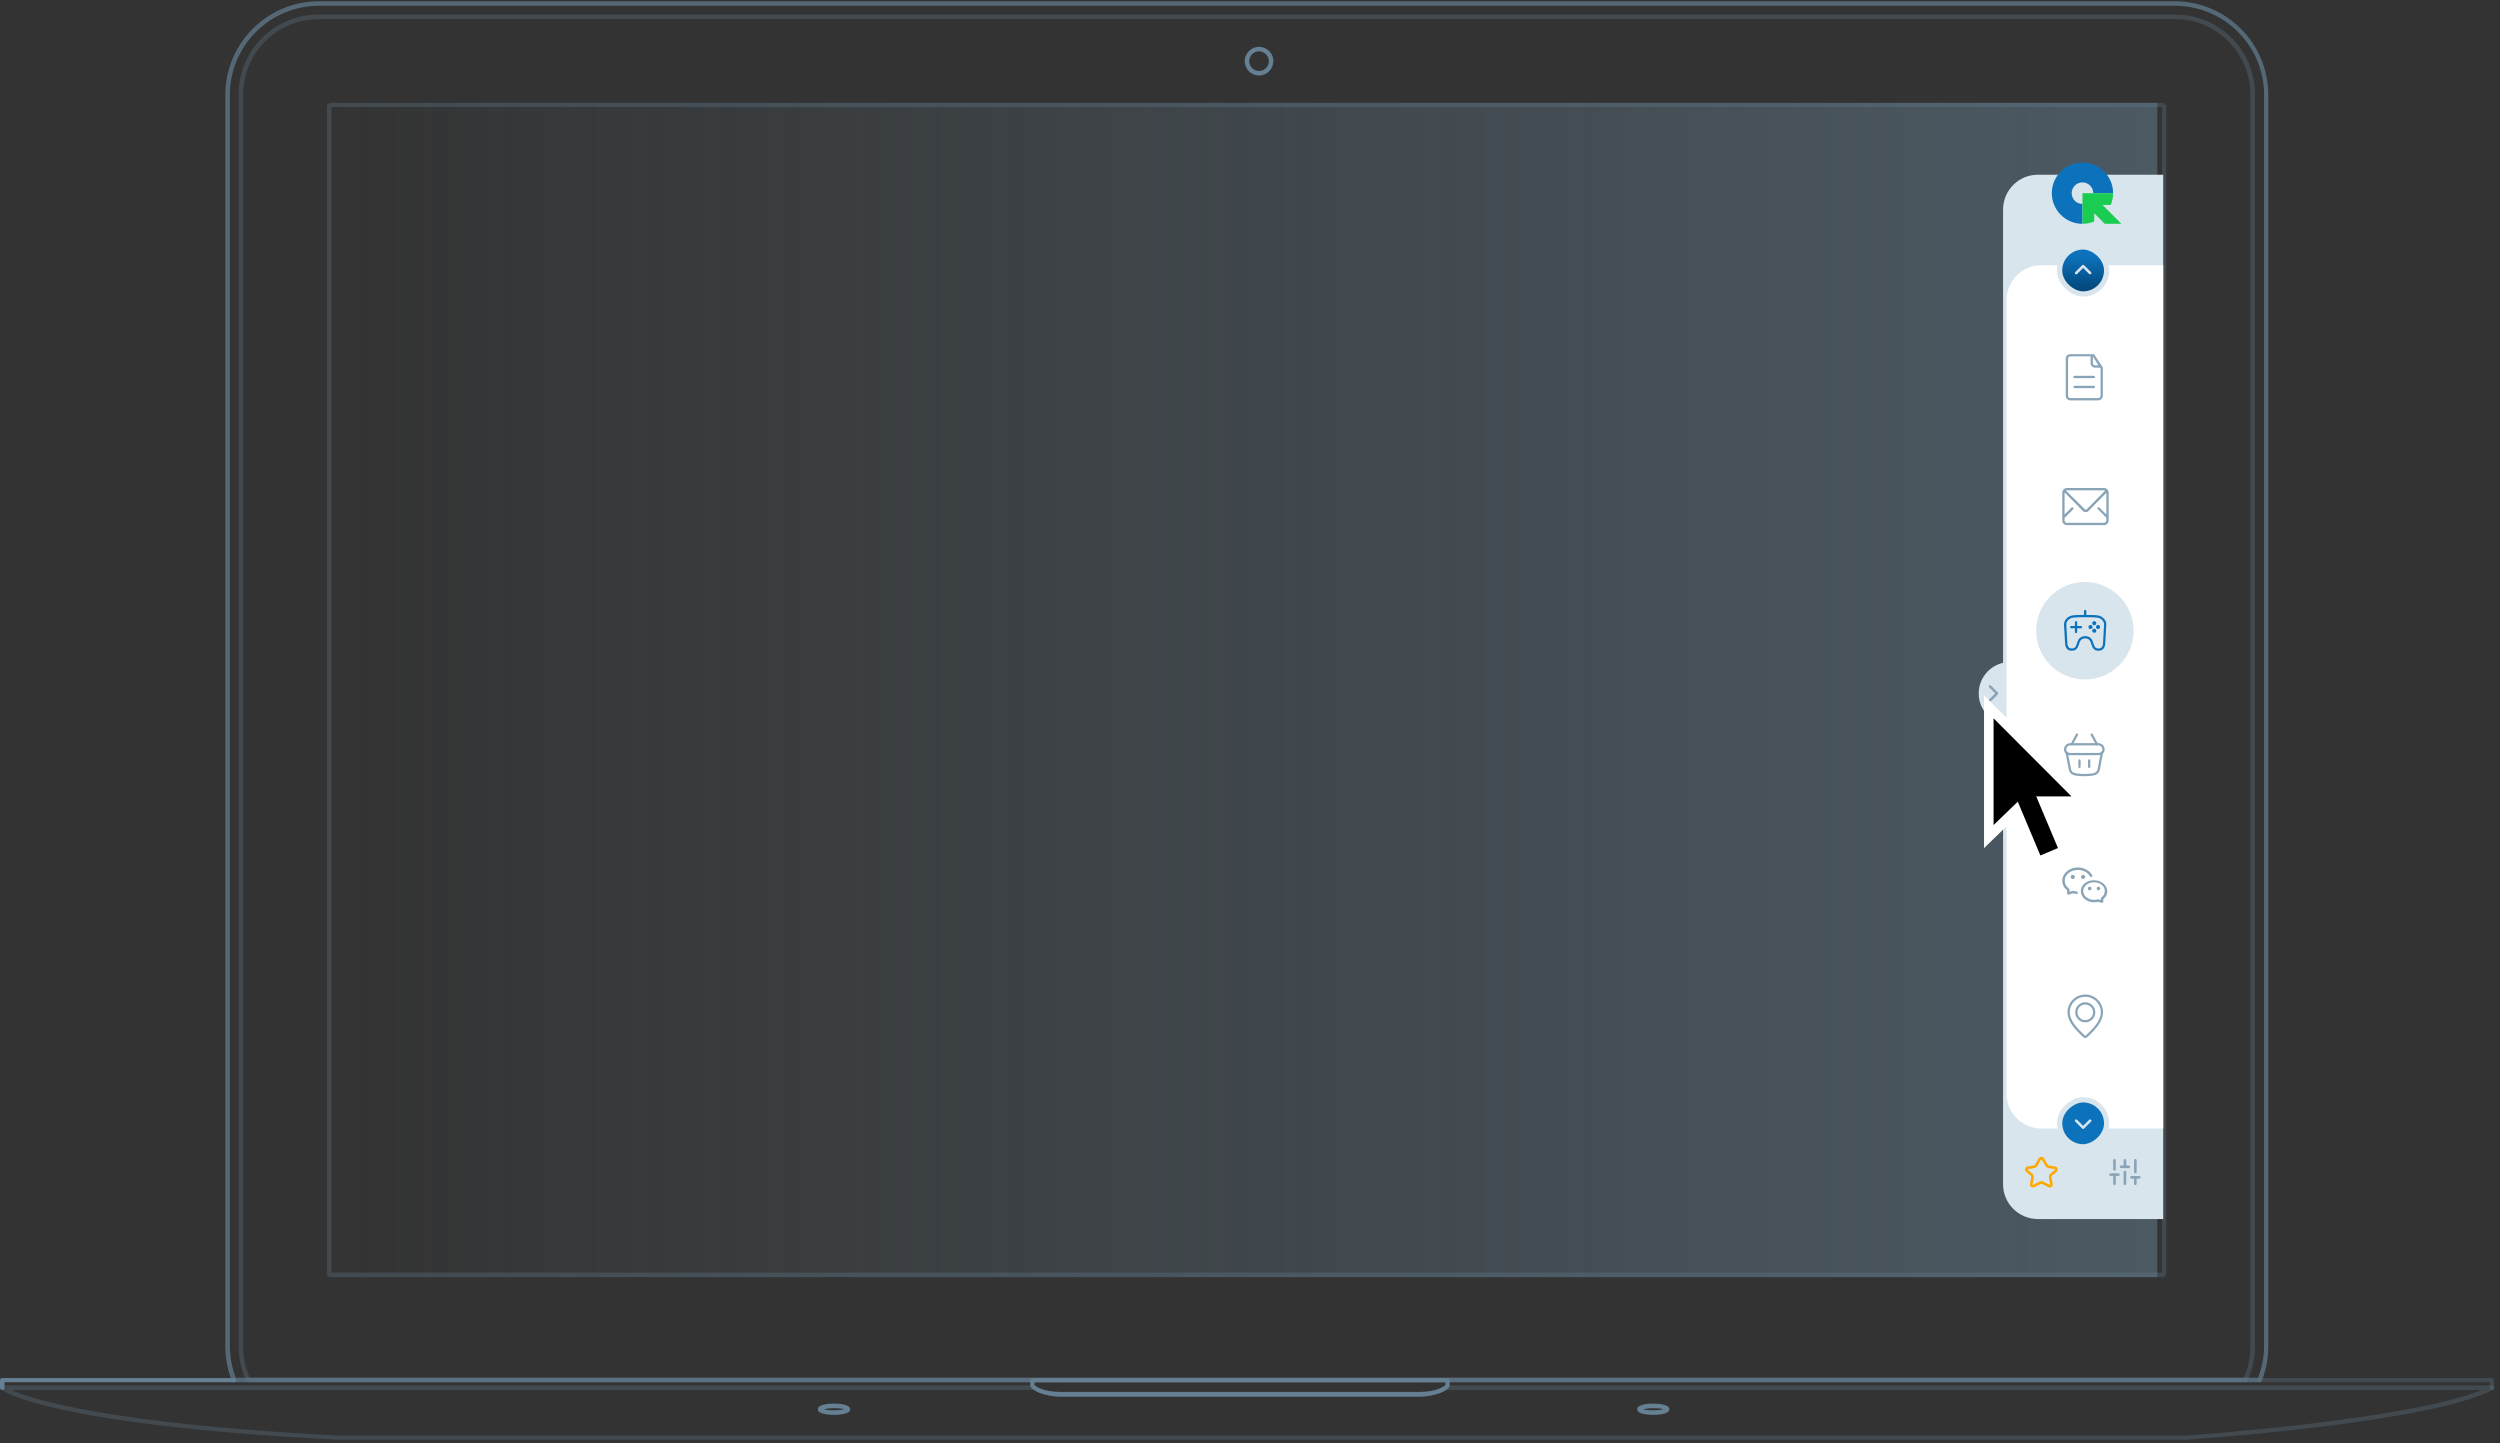 <svg width="407" height="235" viewBox="0 0 407 235" fill="none" xmlns="http://www.w3.org/2000/svg">
<rect x="0" y="0" width="407" height="235" fill="#333333" stroke="none"/>
<rect x="351.203" y="207.917" width="298.447" height="191.169" transform="rotate(-180 351.203 207.917)" fill="url(#paint0_linear_525_4465)" fill-opacity="0.5"/>
<g clip-path="url(#clip0_525_4465)">
<path d="M135.775 230.337C135.148 230.337 133.151 230.28 133.151 229.424C133.151 228.569 135.148 228.511 135.775 228.511C136.403 228.511 138.4 228.569 138.4 229.424C138.4 230.28 136.403 230.337 135.775 230.337ZM134.121 229.424C134.463 229.538 134.977 229.595 135.775 229.595C136.574 229.595 137.144 229.481 137.43 229.424C137.087 229.31 136.574 229.253 135.775 229.253C134.977 229.253 134.406 229.367 134.121 229.424Z" fill="#658093"/>
<path d="M365.509 225.032H40.447C40.333 225.032 40.162 224.975 40.105 224.803C39.306 223.092 38.85 221.209 38.85 219.27V15.379C38.85 8.191 44.669 2.372 51.857 2.372H354.157C361.288 2.372 367.107 8.191 367.107 15.322V219.27C367.107 221.209 366.707 223.035 365.852 224.803C365.795 224.975 365.624 225.032 365.509 225.032ZM40.675 224.29H365.281C366.023 222.693 366.365 221.038 366.365 219.27V15.379C366.365 8.647 360.889 3.113 354.1 3.113H51.857C45.125 3.113 39.592 8.59 39.592 15.379V219.327C39.592 221.038 39.934 222.75 40.675 224.29Z" fill="#658093" fill-opacity="0.3"/>
<path d="M352.046 207.917H53.854C53.512 207.917 53.226 207.632 53.226 207.289V17.375C53.226 17.033 53.512 16.748 53.854 16.748H352.046C352.388 16.748 352.674 17.033 352.674 17.375V207.232C352.674 207.575 352.388 207.917 352.046 207.917ZM53.968 207.175H351.989V17.432H53.968V207.175Z" fill="#658093" fill-opacity="0.3"/>
<path d="M54.709 234.387C7.816 231.934 0.399 226.401 0.114 226.172C-8.05594e-05 226.115 -0.057 225.944 -8.05575e-05 225.773C0.057 225.659 0.171 225.545 0.342 225.545H168.35C168.407 225.545 168.521 225.545 168.578 225.602C168.863 225.83 169.491 226.172 170.689 226.401C171.316 226.515 172.001 226.572 172.743 226.572H230.989C231.731 226.572 232.415 226.515 233.043 226.401C234.184 226.172 234.811 225.83 235.154 225.602C235.211 225.545 235.268 225.545 235.382 225.545H405.728C405.9 225.545 406.014 225.659 406.071 225.83C406.128 226.001 406.014 226.172 405.9 226.23C395.574 231.649 357.523 234.273 355.925 234.387H54.709ZM1.825 226.287C5.305 227.827 17.685 231.763 54.766 233.703H355.868C356.21 233.703 392.094 231.193 404.074 226.287H235.439C235.04 226.572 234.355 226.914 233.157 227.142C232.472 227.256 231.788 227.37 230.989 227.37H172.743C171.944 227.37 171.202 227.313 170.575 227.142C169.377 226.914 168.692 226.572 168.293 226.287H1.825Z" fill="#658093" fill-opacity="0.3"/>
<path d="M269.154 230.337C268.527 230.337 266.53 230.28 266.53 229.424C266.53 228.569 268.527 228.511 269.154 228.511C269.782 228.511 271.779 228.569 271.779 229.424C271.779 230.28 269.782 230.337 269.154 230.337ZM267.5 229.424C267.842 229.538 268.356 229.595 269.154 229.595C269.953 229.595 270.524 229.481 270.809 229.424C270.467 229.31 269.953 229.253 269.154 229.253C268.356 229.253 267.785 229.367 267.5 229.424Z" fill="#658093"/>
<path d="M367.848 225.032H38.108C37.937 225.032 37.823 224.917 37.766 224.803C37.025 222.978 36.682 221.095 36.682 219.156V15.435C36.682 7.049 43.528 0.204 51.914 0.204H354.043C362.429 0.204 369.275 7.049 369.275 15.435V219.213C369.275 221.152 368.932 223.035 368.191 224.86C368.134 224.917 368.02 225.032 367.848 225.032ZM38.394 224.29H367.62C368.248 222.635 368.59 220.924 368.59 219.156V15.435C368.59 7.449 362.086 0.945 354.1 0.945H51.914C43.927 0.945 37.424 7.449 37.424 15.435V219.213C37.424 220.924 37.766 222.693 38.394 224.29Z" fill="#658093" fill-opacity="0.7"/>
<path d="M230.989 227.371H172.743C171.944 227.371 171.202 227.313 170.575 227.142C168.35 226.686 167.837 225.83 167.779 225.773C167.722 225.716 167.722 225.659 167.722 225.602V224.689C167.722 224.518 167.894 224.347 168.065 224.347H235.667C235.838 224.347 236.009 224.518 236.009 224.689V225.602C236.009 225.659 236.009 225.716 235.952 225.773C235.895 225.887 235.382 226.686 233.157 227.142C232.529 227.313 231.788 227.371 230.989 227.371ZM168.407 225.488C168.578 225.659 169.149 226.115 170.689 226.458C171.316 226.572 172.001 226.629 172.743 226.629H230.989C231.731 226.629 232.415 226.572 233.043 226.458C234.583 226.115 235.154 225.659 235.325 225.488V225.032H168.407V225.488Z" fill="#658093"/>
<path d="M0.342 226.287C0.171 226.287 0 226.115 0 225.944V224.689C0 224.518 0.171 224.347 0.342 224.347H38.108C38.279 224.347 38.451 224.518 38.451 224.689C38.451 224.86 38.279 225.032 38.108 225.032H0.742V225.944C0.742 226.115 0.57 226.287 0.342 226.287Z" fill="#658093"/>
<path d="M405.671 226.287C405.5 226.287 405.329 226.115 405.329 225.944V225.032H367.848C367.677 225.032 367.506 224.86 367.506 224.689C367.506 224.518 367.677 224.347 367.848 224.347H405.671C405.843 224.347 406.014 224.518 406.014 224.689V225.944C406.071 226.115 405.9 226.287 405.671 226.287Z" fill="#658093" fill-opacity="0.3"/>
<path d="M204.975 12.298C203.72 12.298 202.636 11.271 202.636 9.959C202.636 8.704 203.663 7.62 204.975 7.62C206.23 7.62 207.314 8.647 207.314 9.959C207.257 11.271 206.23 12.298 204.975 12.298ZM204.975 8.361C204.062 8.361 203.378 9.103 203.378 9.959C203.378 10.872 204.119 11.556 204.975 11.556C205.888 11.556 206.572 10.815 206.572 9.959C206.572 9.103 205.831 8.361 204.975 8.361Z" fill="#658093"/>
<path d="M326.1 34.111C326.1 30.981 328.638 28.444 331.768 28.444H352.17V198.46H331.768C328.638 198.46 326.1 195.923 326.1 192.793V34.111Z" fill="#D9E5ED"/>
<circle cx="327.234" cy="112.885" r="5.1" fill="#D9E5ED"/>
<path d="M326.667 48.846C326.667 45.716 329.205 43.178 332.334 43.178H352.17V183.725H332.334C329.205 183.725 326.667 181.188 326.667 178.058V48.846Z" fill="white"/>
<rect x="0.425" y="0.425" width="7.651" height="7.651" rx="3.825" transform="matrix(4.37114e-08 -1 -1 -4.37114e-08 343.385 48.279)" fill="url(#paint1_linear_525_4465)"/>
<rect x="0.425" y="0.425" width="7.651" height="7.651" rx="3.825" transform="matrix(4.37114e-08 -1 -1 -4.37114e-08 343.385 48.279)" stroke="#D9E5ED" stroke-width="0.85"/>
<path fill-rule="evenodd" clip-rule="evenodd" d="M340.419 44.604C340.502 44.521 340.502 44.386 340.419 44.303L339.285 43.17C339.202 43.087 339.068 43.087 338.985 43.17L337.851 44.303C337.768 44.386 337.768 44.521 337.851 44.604C337.934 44.687 338.069 44.687 338.152 44.604L339.135 43.621L340.118 44.604C340.201 44.687 340.336 44.687 340.419 44.604Z" fill="#D9E5ED"/>
<rect x="342.96" y="179.05" width="7.651" height="7.651" rx="3.825" transform="rotate(90 342.96 179.05)" fill="#0D72BC"/>
<rect x="342.96" y="179.05" width="7.651" height="7.651" rx="3.825" transform="rotate(90 342.96 179.05)" stroke="#D9E5ED" stroke-width="0.85"/>
<path fill-rule="evenodd" clip-rule="evenodd" d="M340.419 182.3C340.502 182.383 340.502 182.518 340.419 182.601L339.285 183.734C339.202 183.817 339.068 183.817 338.985 183.734L337.851 182.601C337.768 182.518 337.768 182.383 337.851 182.3C337.934 182.217 338.069 182.217 338.152 182.3L339.135 183.283L340.118 182.3C340.201 182.217 340.336 182.217 340.419 182.3Z" fill="#D9E5ED"/>
<path fill-rule="evenodd" clip-rule="evenodd" d="M323.825 111.602C323.908 111.519 324.043 111.519 324.126 111.602L325.259 112.735C325.342 112.818 325.342 112.953 325.259 113.036L324.126 114.169C324.043 114.252 323.908 114.252 323.825 114.169C323.742 114.086 323.742 113.951 323.825 113.868L324.808 112.885L323.825 111.902C323.742 111.819 323.742 111.685 323.825 111.602Z" fill="#8AA4B7"/>
<path fill-rule="evenodd" clip-rule="evenodd" d="M331.905 188.575C332.097 188.246 332.572 188.246 332.763 188.575L333.349 189.583C333.402 189.676 333.496 189.74 333.602 189.756L334.574 189.903C334.997 189.967 335.146 190.502 334.816 190.775L334.108 191.362C334.009 191.444 333.962 191.574 333.986 191.701L334.184 192.742C334.262 193.15 333.834 193.467 333.466 193.274L332.499 192.765C332.396 192.71 332.273 192.71 332.169 192.765L331.202 193.274C330.835 193.467 330.407 193.15 330.484 192.742L330.683 191.701C330.707 191.574 330.66 191.444 330.561 191.362L329.853 190.775C329.523 190.502 329.671 189.967 330.095 189.903L331.067 189.756C331.173 189.74 331.266 189.676 331.32 189.583L331.905 188.575ZM332.396 188.788C332.368 188.741 332.3 188.741 332.273 188.788L331.688 189.797C331.569 190.001 331.364 190.141 331.13 190.176L330.158 190.323C330.098 190.332 330.077 190.409 330.124 190.448L330.832 191.034C331.051 191.215 331.153 191.501 331.1 191.78L330.902 192.822C330.891 192.88 330.952 192.925 331.004 192.898L331.971 192.389C332.199 192.269 332.47 192.269 332.697 192.389L333.664 192.898C333.717 192.925 333.778 192.88 333.767 192.822L333.568 191.78C333.515 191.501 333.618 191.215 333.837 191.034L334.545 190.448C334.592 190.409 334.571 190.332 334.51 190.323L333.538 190.176C333.305 190.141 333.1 190.001 332.981 189.797L332.396 188.788Z" fill="#FFA800"/>
<g clip-path="url(#clip1_525_4465)">
<path d="M344.236 192.722V191.234" stroke="#8AA4B7" stroke-width="0.425" stroke-linecap="round" stroke-linejoin="round"/>
<path d="M344.236 190.384V188.897" stroke="#8AA4B7" stroke-width="0.425" stroke-linecap="round" stroke-linejoin="round"/>
<path d="M345.936 192.722V190.809" stroke="#8AA4B7" stroke-width="0.425" stroke-linecap="round" stroke-linejoin="round"/>
<path d="M345.936 189.959V188.897" stroke="#8AA4B7" stroke-width="0.425" stroke-linecap="round" stroke-linejoin="round"/>
<path d="M347.636 192.722V191.66" stroke="#8AA4B7" stroke-width="0.425" stroke-linecap="round" stroke-linejoin="round"/>
<path d="M347.636 190.809V188.897" stroke="#8AA4B7" stroke-width="0.425" stroke-linecap="round" stroke-linejoin="round"/>
<path d="M343.598 191.234H344.873" stroke="#8AA4B7" stroke-width="0.425" stroke-linecap="round" stroke-linejoin="round"/>
<path d="M345.298 189.959H346.573" stroke="#8AA4B7" stroke-width="0.425" stroke-linecap="round" stroke-linejoin="round"/>
<path d="M346.998 191.66H348.273" stroke="#8AA4B7" stroke-width="0.425" stroke-linecap="round" stroke-linejoin="round"/>
</g>
<circle cx="339.418" cy="102.684" r="7.934" fill="#D9E5ED"/>
<g clip-path="url(#clip2_525_4465)">
<path d="M341.024 57.819C341.024 57.781 341.024 57.781 341.024 57.819C340.949 57.743 340.949 57.705 340.911 57.668H340.873C340.835 57.668 340.76 57.668 340.722 57.668C340.722 57.668 340.722 57.668 340.684 57.668H337.057C336.642 57.63 336.302 57.97 336.302 58.386V64.43C336.302 64.846 336.642 65.186 337.057 65.186H341.591C342.007 65.186 342.347 64.846 342.347 64.43V59.821C340.949 57.705 342.233 59.67 341.024 57.819ZM340.722 58.045L341.629 59.481H341.1C340.873 59.481 340.722 59.33 340.722 59.103V58.045ZM341.969 64.43C341.969 64.657 341.78 64.808 341.591 64.808H337.057C336.83 64.808 336.679 64.657 336.679 64.43V58.386C336.679 58.159 336.868 58.008 337.057 58.008H340.344V59.103C340.344 59.519 340.684 59.859 341.1 59.859H341.893C341.931 59.897 341.931 59.897 341.969 59.935V64.43ZM340.873 61.181H337.737C337.624 61.181 337.548 61.257 337.548 61.37C337.548 61.484 337.624 61.559 337.737 61.559H340.873C340.986 61.559 341.062 61.484 341.062 61.37C341.062 61.257 340.986 61.181 340.873 61.181ZM340.873 62.806H337.737C337.624 62.806 337.548 62.882 337.548 62.995C337.548 63.108 337.624 63.184 337.737 63.184H340.873C340.986 63.184 341.062 63.108 341.062 62.995C341.062 62.882 340.986 62.806 340.873 62.806Z" fill="#8AA4B7"/>
</g>
<g clip-path="url(#clip3_525_4465)">
<path d="M342.535 79.449H336.49C336.075 79.449 335.735 79.789 335.735 80.204V84.738C335.735 85.154 336.075 85.494 336.49 85.494H342.535C342.951 85.494 343.291 85.154 343.291 84.738V80.204C343.291 79.789 342.951 79.449 342.535 79.449ZM342.535 79.826C342.611 79.826 342.649 79.864 342.724 79.864L339.702 82.925C339.626 83 339.513 83 339.437 82.925L336.339 79.864C336.377 79.826 336.453 79.826 336.49 79.826H342.535ZM342.535 85.116H336.49C336.264 85.116 336.113 84.927 336.113 84.738V84.323L337.51 82.925C337.586 82.849 337.586 82.736 337.51 82.66C337.435 82.547 337.322 82.547 337.246 82.622L336.113 83.756V80.204V80.167L339.135 83.227C339.248 83.34 339.4 83.378 339.551 83.378C339.702 83.378 339.853 83.34 339.966 83.227L342.913 80.242V83.756L341.78 82.622C341.704 82.547 341.591 82.547 341.515 82.622C341.44 82.698 341.44 82.811 341.515 82.887L342.913 84.285V84.738C342.913 84.927 342.762 85.116 342.535 85.116Z" fill="#8AA4B7"/>
</g>
<path fill-rule="evenodd" clip-rule="evenodd" d="M339.024 36.439C336.27 36.439 334.035 34.203 334.035 31.449C334.035 28.696 336.27 26.46 339.024 26.46C341.777 26.46 344.013 28.696 344.013 31.449H340.779C340.779 30.481 339.992 29.695 339.024 29.695C338.055 29.695 337.269 30.481 337.269 31.449C337.269 32.418 338.055 33.204 339.024 33.204V36.439Z" fill="#0D72BC"/>
<path fill-rule="evenodd" clip-rule="evenodd" d="M339.024 36.439V31.45H344.013C344.013 32.129 343.877 32.776 343.631 33.367H342.297L345.369 36.439H342.658L340.942 34.722V36.056C340.351 36.302 339.704 36.439 339.025 36.439" fill="#1BCC52"/>
<path d="M341.711 122.942H336.945C336.435 122.942 336.018 122.525 336.018 122.015C336.018 121.445 336.483 120.981 337.052 120.981H341.603C342.173 120.981 342.637 121.445 342.637 122.015C342.637 122.525 342.221 122.942 341.711 122.942ZM337.052 121.349C336.684 121.349 336.386 121.647 336.386 122.015C336.386 122.324 336.636 122.573 336.945 122.573H341.711C342.02 122.573 342.269 122.324 342.269 122.015C342.269 121.647 341.971 121.349 341.603 121.349H337.052Z" fill="#8AA4B7"/>
<path d="M337.276 121.349C337.248 121.349 337.217 121.343 337.188 121.326C337.098 121.278 337.067 121.165 337.115 121.077L337.97 119.499C338.019 119.408 338.132 119.377 338.22 119.425C338.31 119.473 338.342 119.587 338.293 119.674L337.438 121.253C337.404 121.315 337.341 121.349 337.276 121.349Z" fill="#8AA4B7"/>
<path d="M341.379 121.349C341.314 121.349 341.252 121.315 341.218 121.253L340.362 119.674C340.314 119.584 340.348 119.473 340.436 119.425C340.526 119.377 340.637 119.411 340.685 119.499L341.541 121.077C341.589 121.168 341.555 121.278 341.467 121.326C341.439 121.341 341.41 121.349 341.379 121.349Z" fill="#8AA4B7"/>
<path d="M338.54 125.03C338.438 125.03 338.356 124.948 338.356 124.846V123.8C338.356 123.698 338.438 123.616 338.54 123.616C338.642 123.616 338.724 123.698 338.724 123.8V124.846C338.724 124.948 338.642 125.03 338.54 125.03Z" fill="#8AA4B7"/>
<path d="M340.115 125.03C340.013 125.03 339.931 124.948 339.931 124.846V123.8C339.931 123.698 340.013 123.616 340.115 123.616C340.217 123.616 340.3 123.698 340.3 123.8V124.846C340.3 124.948 340.217 125.03 340.115 125.03Z" fill="#8AA4B7"/>
<path d="M339.328 126.365C338.866 126.365 338.404 126.333 337.956 126.274C336.95 126.138 336.814 125.376 336.809 125.344L336.29 122.619C336.27 122.519 336.335 122.423 336.437 122.403C336.537 122.383 336.633 122.449 336.653 122.551L337.171 125.279C337.177 125.305 337.276 125.809 338.007 125.908C338.871 126.027 339.787 126.027 340.651 125.908C341.391 125.806 341.484 125.291 341.484 125.285L342.003 122.551C342.022 122.451 342.119 122.383 342.218 122.403C342.317 122.423 342.382 122.519 342.365 122.619L341.847 125.347C341.841 125.376 341.708 126.135 340.699 126.271C340.251 126.333 339.79 126.362 339.328 126.362V126.365Z" fill="#8AA4B7"/>
<path fill-rule="evenodd" clip-rule="evenodd" d="M340.28 142.734C340.28 142.734 340.3 142.754 340.314 142.751C340.43 142.729 340.549 142.712 340.665 142.7C340.674 142.7 340.682 142.695 340.688 142.686C340.688 142.683 340.694 142.675 340.688 142.664C340.334 141.802 339.367 141.221 338.282 141.221C336.877 141.221 335.735 142.19 335.735 143.378C335.735 143.964 336.007 144.514 336.503 144.925L336.517 144.936V145.446C336.517 145.509 336.545 145.568 336.596 145.605C336.647 145.642 336.712 145.656 336.772 145.639L337.506 145.435H337.514C337.755 145.503 338.007 145.534 338.259 145.537C338.231 145.415 338.217 145.288 338.211 145.163C338.211 145.146 338.197 145.135 338.183 145.135C337.97 145.126 337.761 145.092 337.562 145.035C337.526 145.024 337.489 145.024 337.452 145.035L336.919 145.183V144.84C336.919 144.777 336.888 144.718 336.837 144.678C336.392 144.347 336.134 143.874 336.134 143.381C336.134 142.411 337.098 141.624 338.279 141.624C339.163 141.624 339.945 142.06 340.274 142.734H340.28Z" fill="#8AA4B7"/>
<path fill-rule="evenodd" clip-rule="evenodd" d="M337.112 142.766C337.112 142.95 337.262 143.1 337.446 143.1C337.63 143.1 337.781 142.95 337.781 142.766C337.781 142.581 337.63 142.431 337.446 142.431C337.262 142.431 337.112 142.581 337.112 142.766Z" fill="#8AA4B7"/>
<path fill-rule="evenodd" clip-rule="evenodd" d="M338.787 142.766C338.787 142.95 338.937 143.1 339.121 143.1C339.305 143.1 339.455 142.95 339.455 142.766C339.455 142.581 339.305 142.431 339.121 142.431C338.937 142.431 338.787 142.581 338.787 142.766Z" fill="#8AA4B7"/>
<path fill-rule="evenodd" clip-rule="evenodd" d="M340.203 144.358C340.042 144.358 339.909 144.489 339.909 144.653C339.909 144.817 340.039 144.948 340.203 144.948C340.368 144.948 340.498 144.817 340.498 144.653C340.498 144.489 340.368 144.358 340.203 144.358Z" fill="#8AA4B7"/>
<path fill-rule="evenodd" clip-rule="evenodd" d="M341.629 144.358C341.467 144.358 341.334 144.489 341.334 144.653C341.334 144.817 341.464 144.948 341.629 144.948C341.793 144.948 341.923 144.817 341.923 144.653C341.923 144.489 341.793 144.358 341.629 144.358Z" fill="#8AA4B7"/>
<path fill-rule="evenodd" clip-rule="evenodd" d="M340.909 143.304C339.702 143.304 338.755 144.078 338.755 145.066C338.755 146.055 339.722 146.897 340.912 146.897C341.13 146.897 341.345 146.869 341.549 146.815H341.569L342.161 146.979C342.221 146.996 342.286 146.985 342.337 146.945C342.388 146.908 342.416 146.849 342.416 146.786V146.378L342.428 146.367C342.856 146.007 343.065 145.602 343.065 145.134C343.065 144.126 342.099 143.304 340.909 143.304ZM342.093 146.121C342.042 146.157 342.014 146.22 342.014 146.282V146.523L341.612 146.412C341.575 146.401 341.538 146.401 341.501 146.412C341.311 146.469 341.113 146.495 340.909 146.495C339.943 146.495 339.155 145.854 339.155 145.064C339.155 144.273 339.943 143.633 340.909 143.633C341.875 143.633 342.663 144.273 342.663 145.064C342.663 145.463 342.456 145.849 342.091 146.118L342.093 146.121Z" fill="#8AA4B7"/>
<path d="M339.481 166.44C338.577 166.44 337.843 165.707 337.843 164.803C337.843 163.899 338.577 163.165 339.481 163.165C340.385 163.165 341.119 163.899 341.119 164.803C341.119 165.707 340.385 166.44 339.481 166.44ZM339.481 163.533C338.781 163.533 338.211 164.103 338.211 164.803C338.211 165.503 338.781 166.072 339.481 166.072C340.181 166.072 340.75 165.503 340.75 164.803C340.75 164.103 340.181 163.533 339.481 163.533Z" fill="#8AA4B7"/>
<path d="M339.481 168.988C339.353 168.988 339.237 168.937 339.146 168.846C339.064 168.761 338.959 168.662 338.838 168.546C338.05 167.792 336.585 166.392 336.585 164.8C336.585 163.207 337.883 161.907 339.478 161.907C341.073 161.907 342.371 163.204 342.371 164.8C342.371 166.395 340.906 167.792 340.118 168.546C339.999 168.659 339.894 168.761 339.809 168.846C339.722 168.937 339.603 168.988 339.475 168.988H339.481ZM339.481 162.278C338.089 162.278 336.956 163.411 336.956 164.803C336.956 166.194 338.347 167.565 339.095 168.282C339.22 168.401 339.328 168.503 339.413 168.591C339.45 168.631 339.515 168.631 339.552 168.591C339.637 168.503 339.744 168.401 339.869 168.282C340.617 167.568 342.008 166.236 342.008 164.803C342.008 163.369 340.875 162.278 339.484 162.278H339.481Z" fill="#8AA4B7"/>
<path d="M337.981 103.072C337.879 103.072 337.797 102.99 337.797 102.888V101.301C337.797 101.199 337.879 101.117 337.981 101.117C338.083 101.117 338.165 101.199 338.165 101.301V102.888C338.165 102.99 338.083 103.072 337.981 103.072Z" fill="#0D72BC"/>
<path d="M339.463 100.48C339.361 100.48 339.278 100.398 339.278 100.296V99.468C339.278 99.366 339.361 99.284 339.463 99.284C339.565 99.284 339.647 99.366 339.647 99.468V100.296C339.647 100.398 339.565 100.48 339.463 100.48Z" fill="#0D72BC"/>
<path d="M338.774 102.279H337.19C337.088 102.279 337.006 102.197 337.006 102.095C337.006 101.993 337.088 101.911 337.19 101.911H338.777C338.879 101.911 338.961 101.993 338.961 102.095C338.961 102.197 338.879 102.279 338.777 102.279H338.774Z" fill="#0D72BC"/>
<path fill-rule="evenodd" clip-rule="evenodd" d="M340.61 101.46C340.61 101.644 340.761 101.794 340.945 101.794C341.129 101.794 341.279 101.644 341.279 101.46C341.279 101.276 341.129 101.126 340.945 101.126C340.761 101.126 340.61 101.276 340.61 101.46Z" fill="#0D72BC"/>
<path fill-rule="evenodd" clip-rule="evenodd" d="M341.225 102.072C341.225 102.256 341.375 102.407 341.56 102.407C341.744 102.407 341.894 102.256 341.894 102.072C341.894 101.888 341.744 101.738 341.56 101.738C341.375 101.738 341.225 101.888 341.225 102.072Z" fill="#0D72BC"/>
<path fill-rule="evenodd" clip-rule="evenodd" d="M339.998 102.072C339.998 102.256 340.148 102.407 340.333 102.407C340.517 102.407 340.667 102.256 340.667 102.072C340.667 101.888 340.517 101.738 340.333 101.738C340.148 101.738 339.998 101.888 339.998 102.072Z" fill="#0D72BC"/>
<path fill-rule="evenodd" clip-rule="evenodd" d="M340.61 102.687C340.61 102.871 340.761 103.021 340.945 103.021C341.129 103.021 341.279 102.871 341.279 102.687C341.279 102.503 341.129 102.353 340.945 102.353C340.761 102.353 340.61 102.503 340.61 102.687Z" fill="#0D72BC"/>
<path d="M341.679 105.943C340.826 105.943 340.656 105.439 340.457 104.852C340.418 104.736 340.378 104.614 340.327 104.486C340.182 104.112 339.896 103.988 339.672 103.948L339.505 103.934C339.505 103.934 339.485 103.934 339.46 103.934C339.443 103.934 339.426 103.934 339.423 103.934L339.23 103.951C339.009 103.996 338.737 104.127 338.601 104.484C338.553 104.611 338.511 104.733 338.471 104.849C338.273 105.436 338.103 105.94 337.25 105.94C336.397 105.94 336.196 105.161 336.196 104.75C336.196 104.75 336.062 102.407 336.02 101.712C335.977 100.936 336.703 100.287 337.386 100.194C337.93 100.117 338.539 100.111 339.403 100.111H339.525C340.392 100.111 340.998 100.117 341.543 100.194C342.223 100.287 342.951 100.936 342.906 101.712C342.866 102.407 342.733 104.761 342.733 104.761C342.733 105.164 342.512 105.94 341.679 105.94V105.943ZM339.587 103.565C339.868 103.585 340.423 103.71 340.673 104.353C340.724 104.486 340.766 104.614 340.809 104.733C340.998 105.291 341.092 105.575 341.681 105.575C342.342 105.575 342.367 104.838 342.367 104.753C342.367 104.744 342.5 102.387 342.543 101.692C342.577 101.086 341.956 100.624 341.497 100.559C340.976 100.485 340.381 100.48 339.531 100.48H339.409C338.533 100.48 337.964 100.485 337.442 100.559C336.98 100.624 336.36 101.086 336.397 101.692C336.436 102.387 336.57 104.741 336.57 104.741C336.57 104.835 336.595 105.575 337.255 105.575C337.845 105.575 337.938 105.294 338.128 104.733C338.168 104.614 338.21 104.486 338.264 104.353C338.511 103.713 339.066 103.588 339.349 103.565V103.56H339.596V103.565H339.587Z" fill="#0D72BC"/>
</g>
<path fill-rule="evenodd" clip-rule="evenodd" d="M323 138.074V113.204L341 131.247H330.47L329.831 131.44L323 138.074Z" fill="white"/>
<path fill-rule="evenodd" clip-rule="evenodd" d="M337.107 139.121L331.509 141.505L324.238 124.284L329.962 121.873L337.107 139.121Z" fill="white"/>
<path fill-rule="evenodd" clip-rule="evenodd" d="M335.037 138.064L332.173 139.266L327.359 127.814L330.218 126.611L335.037 138.064Z" fill="black"/>
<path fill-rule="evenodd" clip-rule="evenodd" d="M324.553 116.942V134.316L329.163 129.865L329.828 129.65H337.232L324.553 116.942Z" fill="black"/>
<defs>
<linearGradient id="paint0_linear_525_4465" x1="351.203" y1="207.917" x2="649.651" y2="207.917" gradientUnits="userSpaceOnUse">
<stop stop-color="#658093"/>
<stop offset="1" stop-color="#658093" stop-opacity="0"/>
</linearGradient>
<linearGradient id="paint1_linear_525_4465" x1="6.659" y1="3.4" x2="0.142" y2="3.4" gradientUnits="userSpaceOnUse">
<stop offset="0" stop-color="#0D72BC"/>
<stop offset="1" stop-color="#004070"/>
</linearGradient>
<clipPath id="clip0_525_4465">
<rect width="406.071" height="234.184" fill="white" transform="translate(0 0.204)"/>
</clipPath>
<clipPath id="clip1_525_4465">
<rect width="5.1" height="5.1" fill="white" transform="translate(343.385 188.259)"/>
</clipPath>
<clipPath id="clip2_525_4465">
<rect width="6.045" height="7.556" fill="white" transform="translate(336.302 57.63)"/>
</clipPath>
<clipPath id="clip3_525_4465">
<rect width="7.556" height="6.045" fill="white" transform="translate(335.735 79.449)"/>
</clipPath>
</defs>
</svg>

